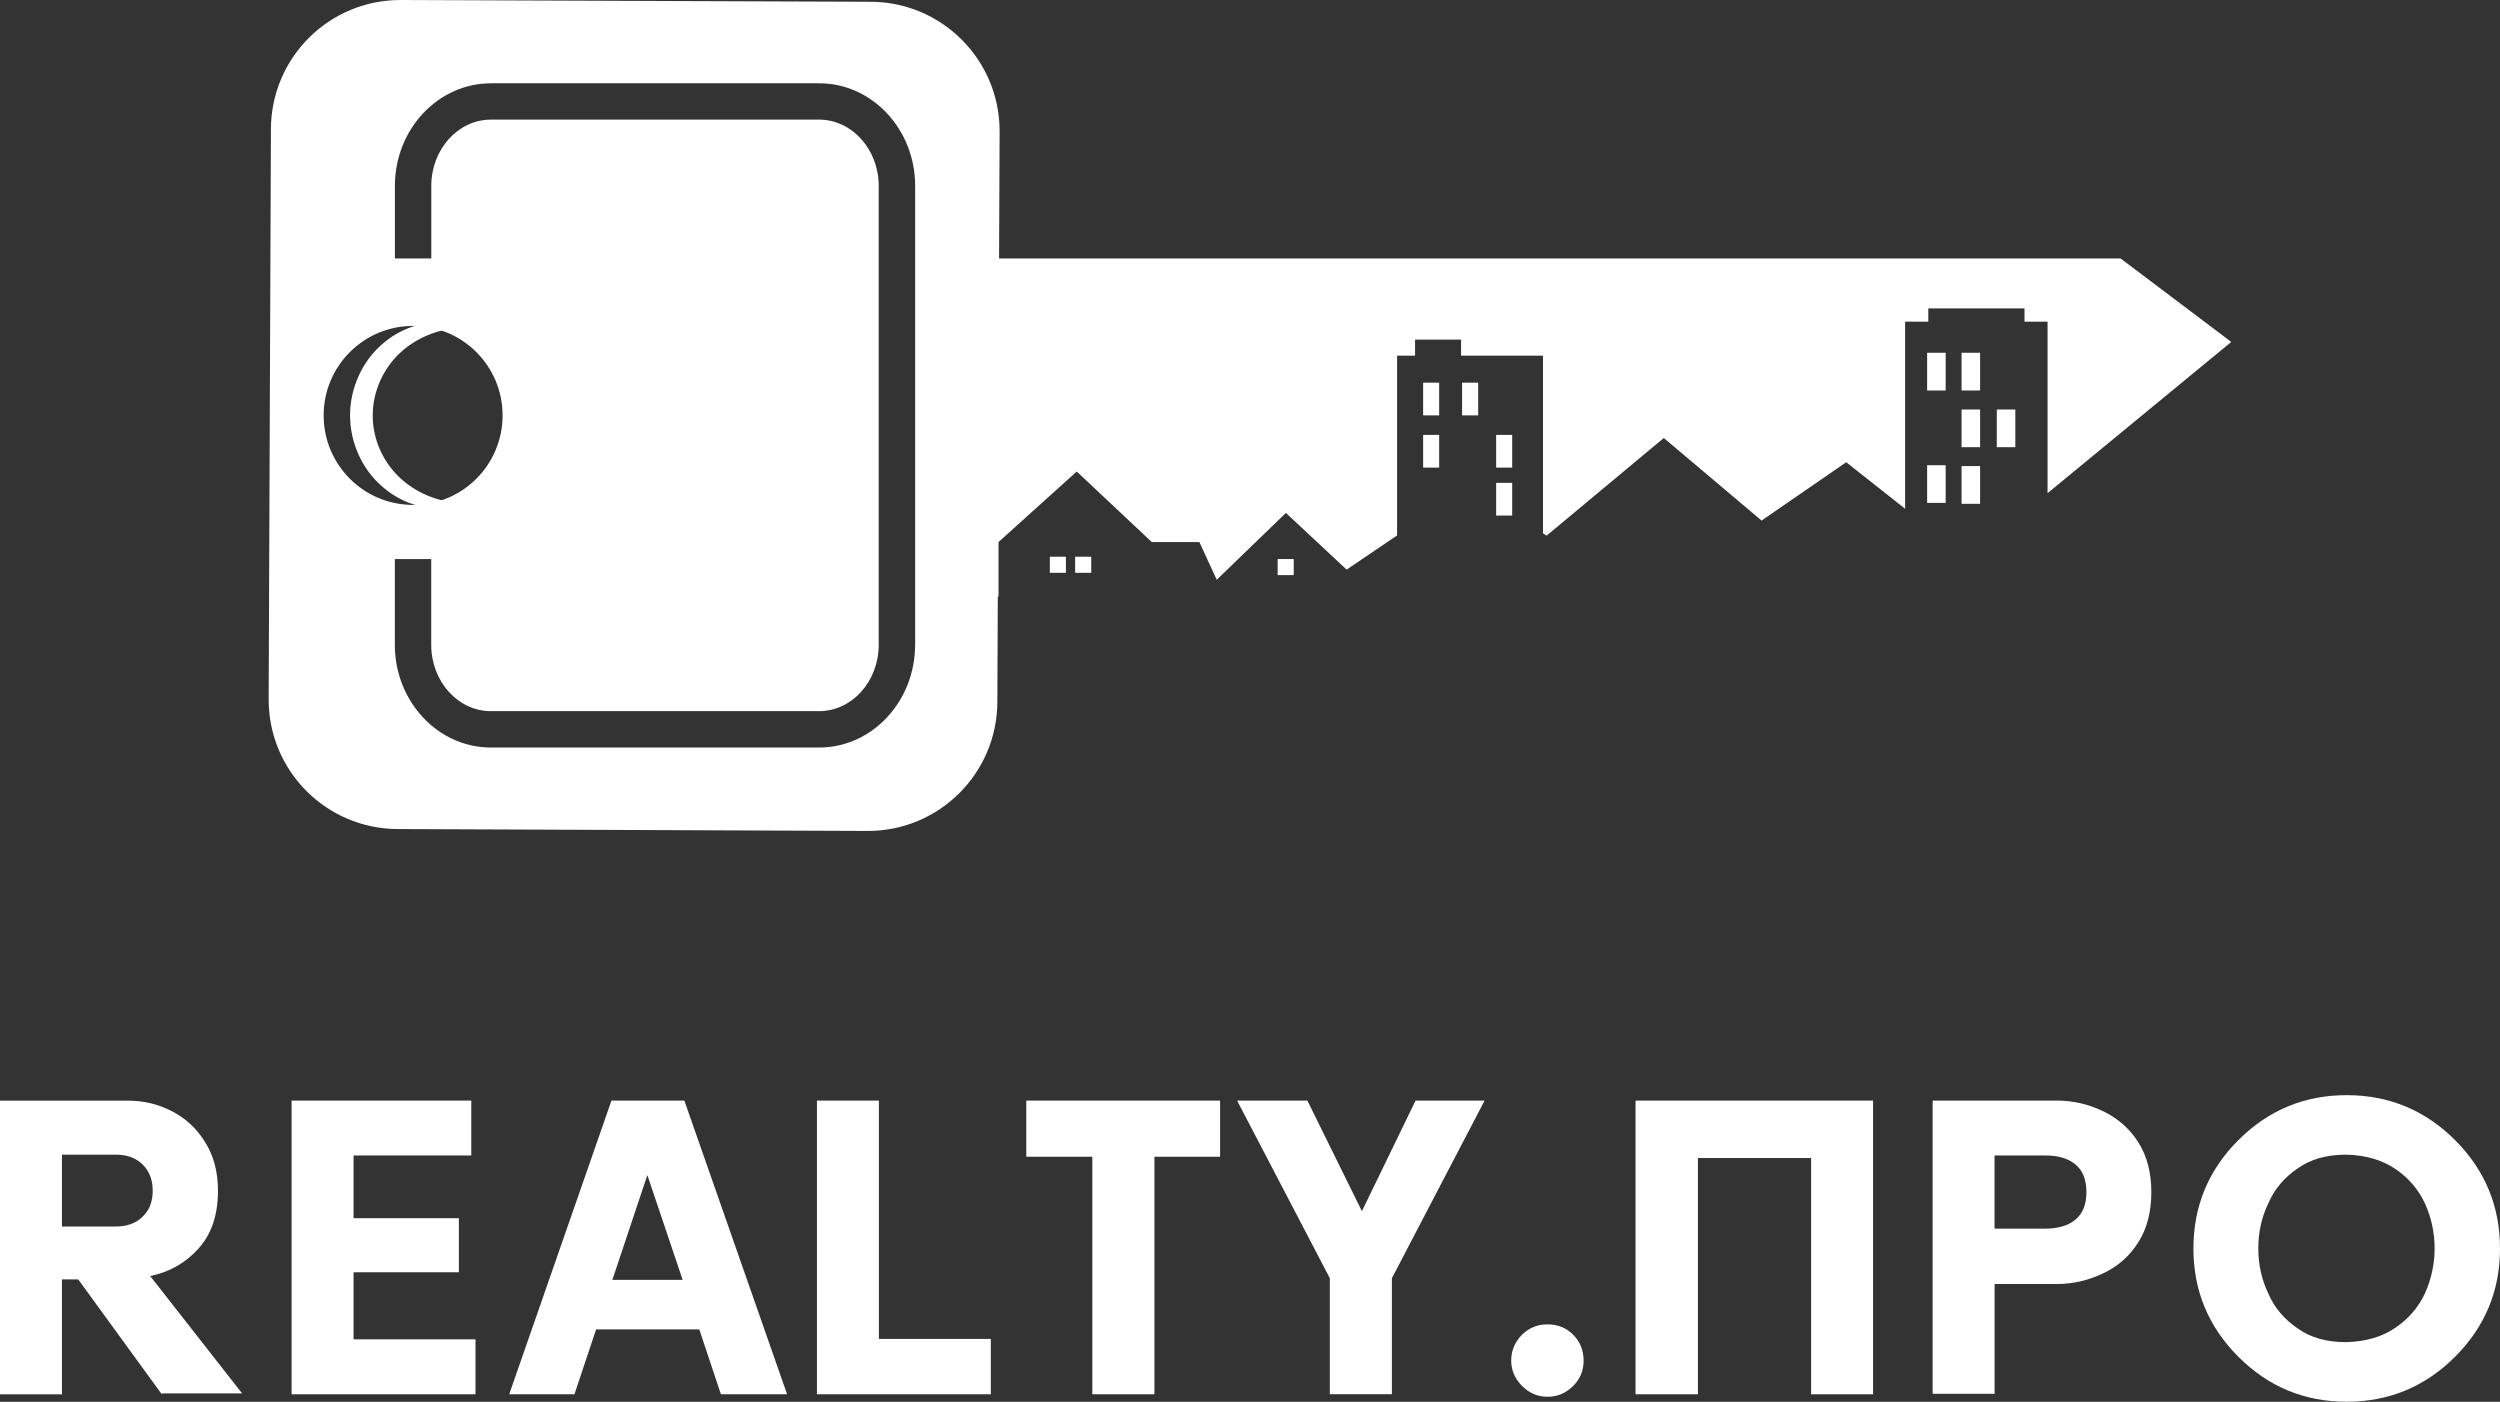 <?xml version="1.0" encoding="UTF-8"?> <!-- Generator: Adobe Illustrator 24.0.1, SVG Export Plug-In . SVG Version: 6.00 Build 0) --> <svg xmlns="http://www.w3.org/2000/svg" xmlns:xlink="http://www.w3.org/1999/xlink" id="Слой_1" x="0px" y="0px" viewBox="0 0 408.78 229.21" style="enable-background:new 0 0 408.78 229.21;" xml:space="preserve"><rect x="0" y="0" width="408.78" height="229.21" fill="#333333" stroke="none"/> <style type="text/css"> .st0{fill:#FFFFFF;} .st1{fill:#D49753;} .st2{fill:#1C1C1C;} </style> <g> <g> <path class="st0" d="M73.76,82.58c-3.85,0.6-8.09-0.73-11.13-3.52c-3.1-2.75-4.91-6.93-4.92-11.13c0-4.2,1.82-8.38,4.92-11.13 c3.04-2.79,7.28-4.13,11.13-3.52c-3.84,0.58-7.22,2.4-9.59,5.06c-2.36,2.66-3.7,6.11-3.67,9.59c-0.03,3.48,1.3,6.93,3.66,9.59 C66.53,80.18,69.92,82,73.76,82.58z"></path> <path class="st0" d="M71.92,83.18c-3.43,0-6.97-1.37-9.61-3.79c-3.17-2.81-5.07-7.11-5.07-11.47c0-4.37,1.9-8.66,5.07-11.48 c3.12-2.87,7.54-4.27,11.51-3.63l2.97,0.47l-2.98,0.45c-3.68,0.56-6.99,2.3-9.31,4.91c-2.28,2.58-3.57,5.96-3.55,9.28 c-0.03,3.33,1.26,6.71,3.55,9.29c2.32,2.61,5.63,4.35,9.31,4.91l2.99,0.45l-2.99,0.47C73.2,83.13,72.56,83.18,71.92,83.18z M70.2,53.71c-2.64,0.37-5.23,1.56-7.26,3.42c-2.98,2.65-4.76,6.68-4.77,10.79c0.01,4.11,1.79,8.14,4.76,10.78 c2.02,1.85,4.61,3.05,7.24,3.42c-2.47-0.92-4.66-2.39-6.36-4.3c-2.47-2.79-3.82-6.31-3.78-9.91c-0.03-3.59,1.32-7.11,3.78-9.9 C65.52,56.11,67.72,54.63,70.2,53.71z"></path> </g> <g> <g> <path class="st0" d="M24.56,208.65c3.22-0.67,5.86-2.2,7.95-4.56c2.09-2.35,3.13-5.47,3.13-9.38c0-3.07-0.69-5.73-2.1-7.95 c-1.4-2.27-3.24-3.97-5.51-5.1c-2.22-1.14-4.6-1.69-7.13-1.69H0v48.02h10.13v-18.79h2.66l13.67,18.79v-0.15h13.13L24.56,208.65z M18.92,200.55h-8.79v-11.75h8.79c1.86,0,3.33,0.54,4.41,1.62c1.1,1.1,1.64,2.51,1.64,4.28s-0.54,3.18-1.64,4.23 C22.25,200.01,20.78,200.55,18.92,200.55z"></path> <path class="st0" d="M57.81,219v-10.97h17.22v-8.84H57.81v-10.26h19.25v-8.97H47.68v48.02h30.07V219H57.81z"></path> <path class="st0" d="M111.9,179.96H99.98l-16.72,48.02h10.67l3.54-10.61h16.87l3.54,10.61h10.82L111.9,179.96z M100.13,209.27 l5.72-17.13l5.77,17.13H100.13z"></path> <path class="st0" d="M143.71,218.93v-38.97h-10.13v48.02h28.43v-9.05H143.71z"></path> <path class="st0" d="M167.81,179.96v9.18h10.8v38.84h10.15v-38.84h10.74v-9.18H167.81z"></path> <path class="st0" d="M231.46,179.96l-8.77,18.08l-8.92-18.08h-11.49l15.16,29.04v18.97h10.15v-18.97l15.16-29.04H231.46z"></path> <path class="st0" d="M257.23,218.24c-1.12-1.12-2.53-1.69-4.21-1.69c-1.64,0-3.02,0.58-4.15,1.69c-1.17,1.19-1.77,2.59-1.77,4.23 c0,1.58,0.6,2.96,1.77,4.15c1.17,1.17,2.57,1.77,4.15,1.77c1.64,0,3.03-0.6,4.21-1.77c1.14-1.14,1.71-2.51,1.71-4.15 C258.94,220.79,258.36,219.38,257.23,218.24z"></path> <path class="st0" d="M267.43,179.96v48.02h10.2v-38.63h18.51v38.63h10.13v-48.02H267.43z"></path> <path class="st0" d="M349.67,186.83c-1.4-2.23-3.31-3.93-5.72-5.1c-2.44-1.19-4.99-1.77-7.61-1.77h-20.33v47.94h10.13v-17.95 h10.2c2.63,0,5.18-0.6,7.61-1.77c2.4-1.14,4.32-2.85,5.72-5.1c1.4-2.23,2.1-4.95,2.1-8.17 C351.77,191.75,351.06,189.05,349.67,186.83z M339.46,199.34c-1.17,1.04-2.89,1.56-5.1,1.56h-8.23v-11.97h8.23 c2.22,0,3.93,0.52,5.1,1.56c1.14,0.99,1.69,2.48,1.69,4.41C341.16,196.87,340.6,198.34,339.46,199.34z"></path> <path class="st0" d="M401.43,186.42c-4.9-4.9-10.82-7.35-17.74-7.35c-6.91,0-12.79,2.46-17.69,7.35 c-4.9,4.9-7.35,10.8-7.35,17.74c0,6.89,2.46,12.79,7.35,17.69c4.9,4.9,10.78,7.35,17.69,7.35c6.93,0,12.85-2.46,17.74-7.35 c4.9-4.9,7.35-10.8,7.35-17.69C408.78,197.22,406.32,191.32,401.43,186.42z M396.53,211.44c-1.08,2.31-2.7,4.19-4.82,5.64 c-2.18,1.51-4.88,2.29-8.1,2.38c-3.18,0-5.81-0.74-7.89-2.23c-2.22-1.51-3.84-3.41-4.82-5.72c-1.1-2.27-1.64-4.73-1.64-7.39 c0-2.64,0.54-5.1,1.64-7.37c0.99-2.31,2.61-4.23,4.82-5.72c2.09-1.49,4.71-2.23,7.89-2.23c3.22,0.07,5.92,0.88,8.1,2.36 c2.12,1.45,3.74,3.33,4.82,5.66c1.04,2.35,1.56,4.78,1.56,7.3S397.57,209.08,396.53,211.44z"></path> </g> <g> <path class="st0" d="M364.84,55.91l-18.1-13.65H163.36l0.09-20.73c0.04-11.69-9.39-21.2-21.07-21.24L65.54,0 C53.85-0.04,44.35,9.39,44.3,21.07l-0.37,93.26c-0.04,11.67,9.39,21.18,21.08,21.23l76.84,0.31 c11.67,0.04,21.18-9.39,21.23-21.08l0.07-17.25h0.12v-8.91l12.79-11.53l12.27,11.53h7.78l2.84,6.17l11.31-10.93l9.93,9.27 l8.25-5.59V58.16h2.94v-2.63h7.52v2.63h13.4v29.05l0.59,0.37l19.16-15.96l15.99,13.5l13.84-9.54l9.63,7.61V52.6h3.79v-2.17h15.73 v2.17h3.77v28.04L364.84,55.91z M52.92,67.92c0-8.07,6.54-14.63,14.63-14.63c8.07,0,14.63,6.55,14.63,14.63 c0,8.09-6.55,14.64-14.63,14.64C59.46,82.56,52.92,76.01,52.92,67.92z M149.63,105.44c0,9.26-7.04,16.79-15.68,16.79H80.26 c-8.65,0-15.7-7.53-15.7-16.79V91.41h5.95v14.03c0,5.98,4.37,10.84,9.74,10.84h53.69c5.37,0,9.74-4.86,9.74-10.84v-7.91V42.26 V30.4c0-5.97-4.37-10.84-9.74-10.84H80.26c-5.37,0-9.74,4.87-9.74,10.84v11.86h-5.95V30.4c0-9.26,7.05-16.78,15.7-16.78h53.69 c8.65,0,15.68,7.52,15.68,16.78v11.86v55.27V105.44z"></path> <rect x="232.7" y="71.11" class="st0" width="2.62" height="5.35"></rect> <rect x="244.64" y="71.11" class="st0" width="2.62" height="5.35"></rect> <polygon class="st0" points="244.64,82.32 244.64,84.3 247.26,84.3 247.26,84 247.26,78.95 244.64,78.95 "></polygon> <rect x="232.7" y="62.57" class="st0" width="2.62" height="5.35"></rect> <rect x="208.91" y="91.41" class="st0" width="2.63" height="2.63"></rect> <rect x="171.66" y="91.03" class="st0" width="2.63" height="2.63"></rect> <rect x="175.8" y="91.03" class="st0" width="2.63" height="2.63"></rect> <rect x="239.07" y="62.57" class="st0" width="2.63" height="5.35"></rect> <rect x="315.11" y="57.68" class="st0" width="3.03" height="6.17"></rect> <rect x="315.11" y="76.07" class="st0" width="3.03" height="6.16"></rect> <rect x="320.74" y="57.68" class="st0" width="3.03" height="6.17"></rect> <rect x="320.74" y="66.96" class="st0" width="3.03" height="6.16"></rect> <rect x="326.5" y="66.96" class="st0" width="3.03" height="6.16"></rect> <rect x="320.74" y="76.21" class="st0" width="3.03" height="6.17"></rect> </g> </g> </g> </svg> 